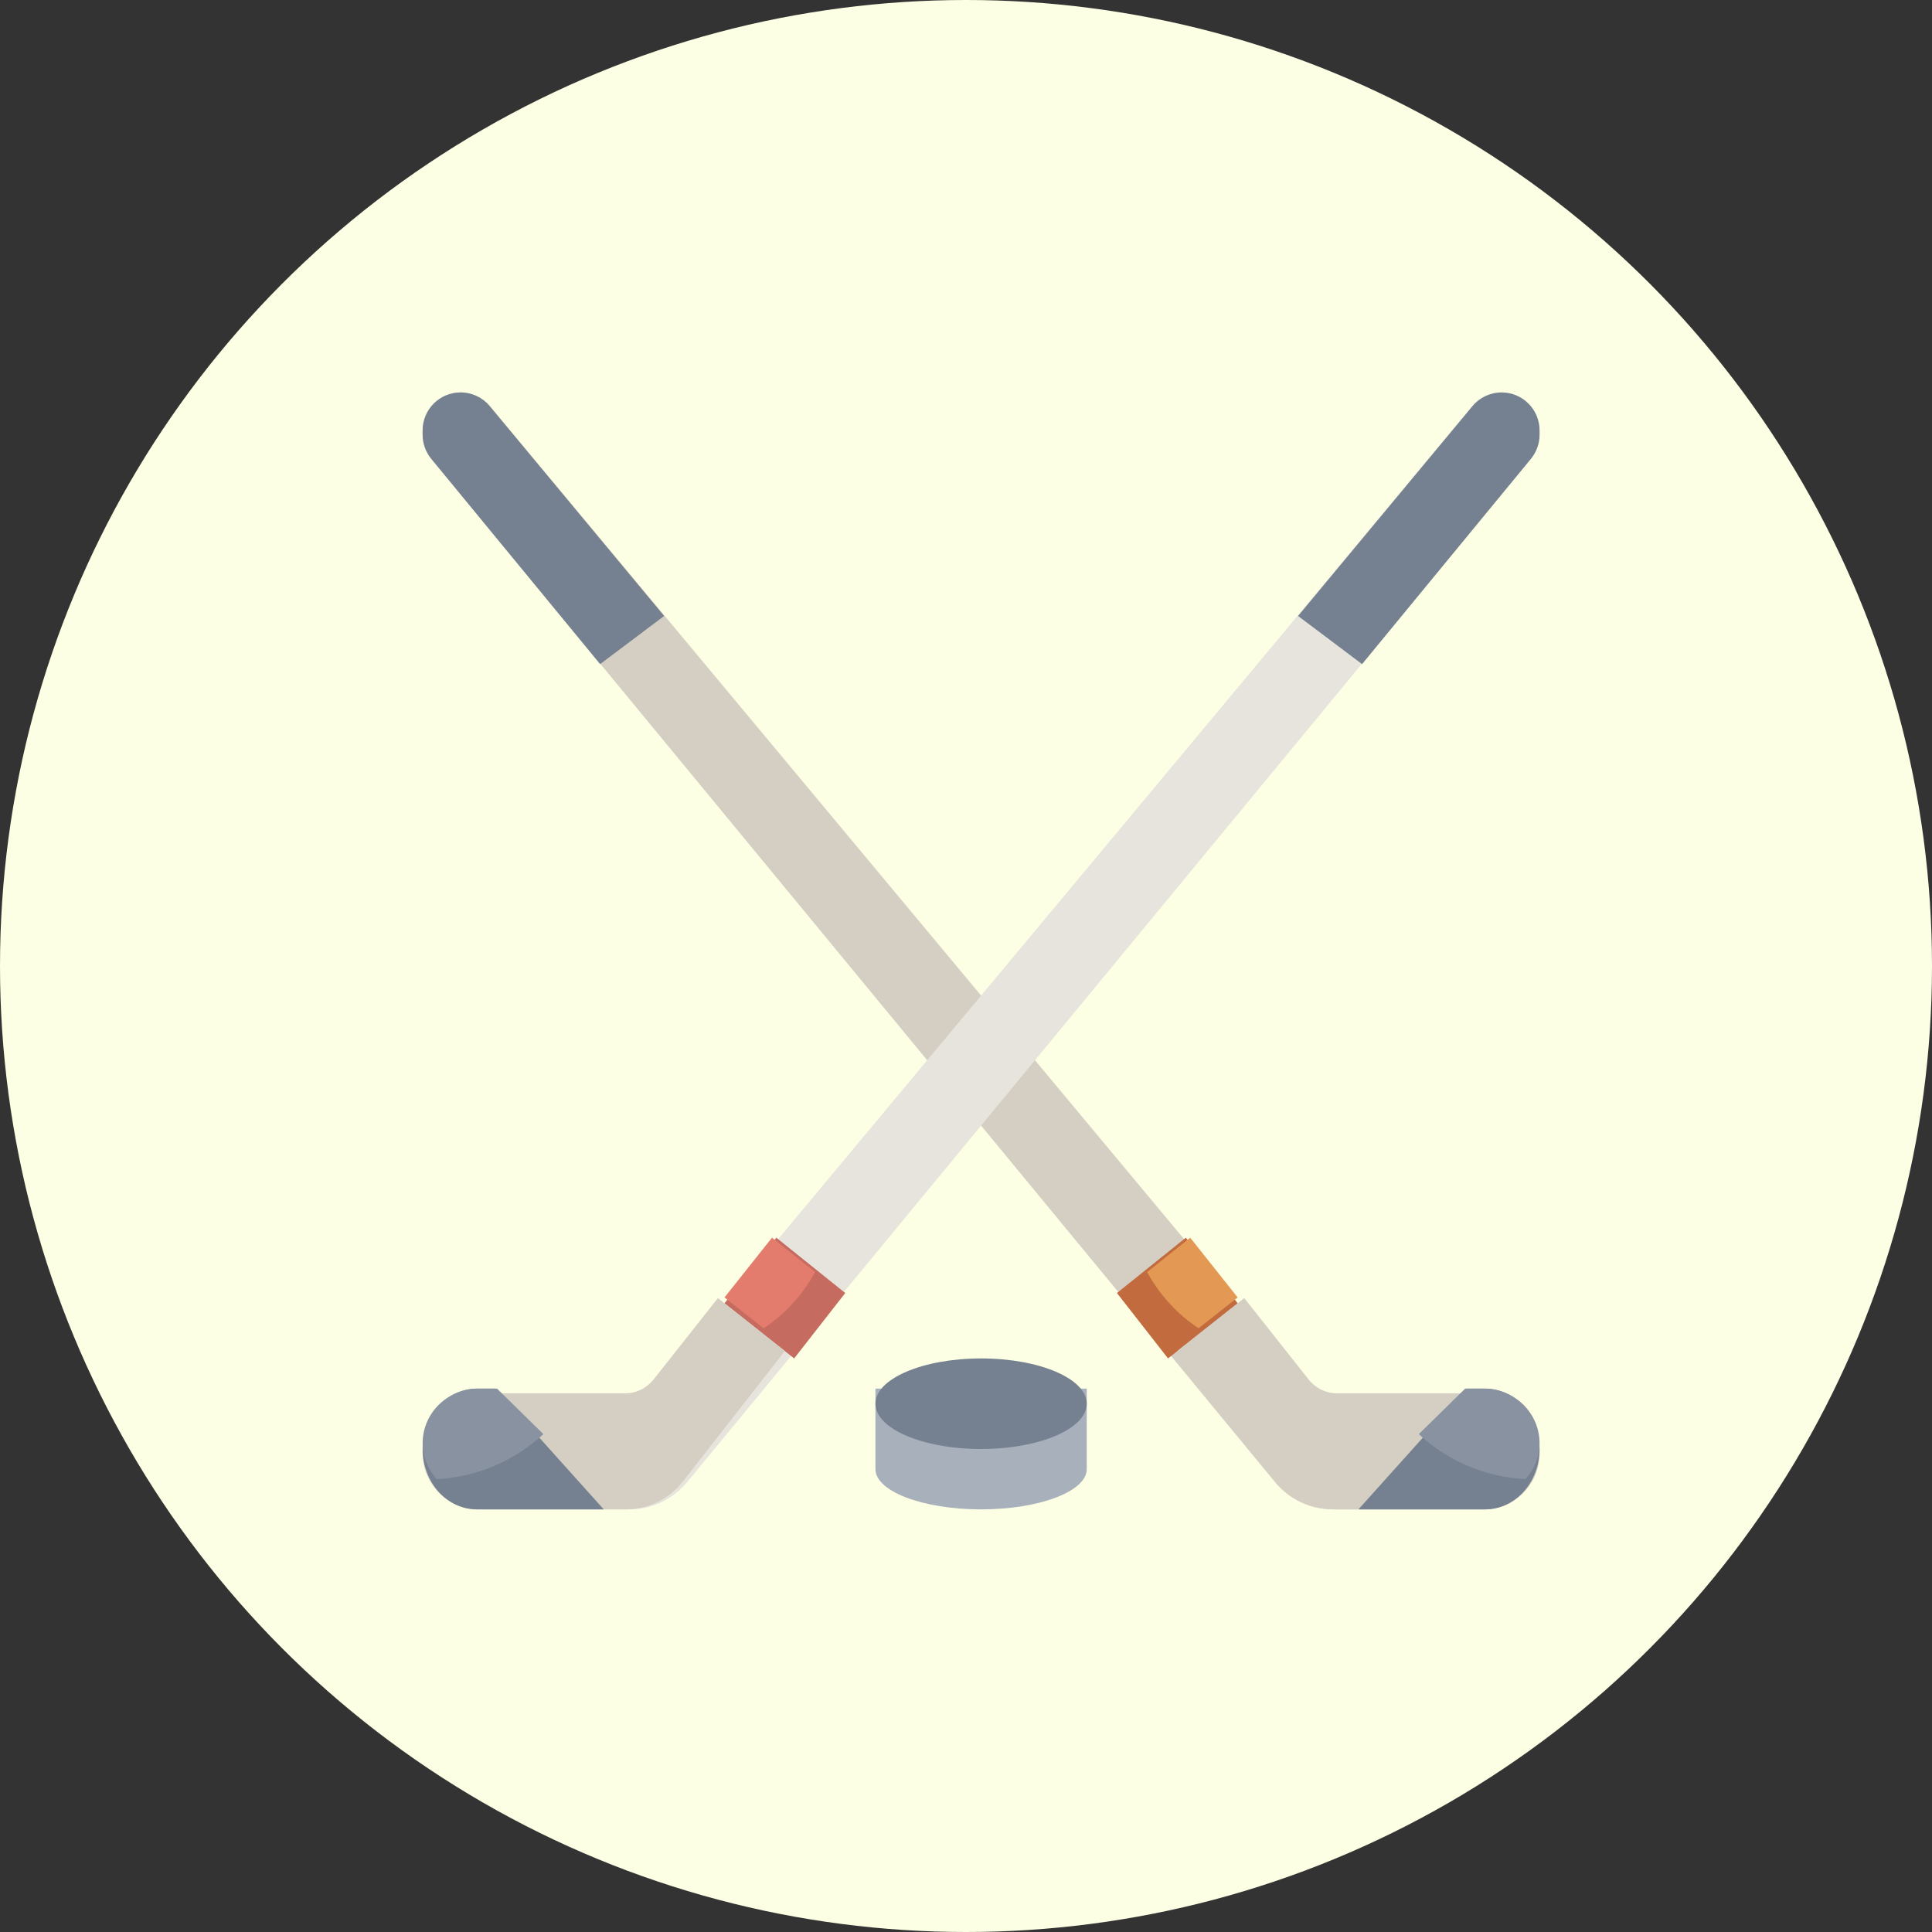 <svg xmlns="http://www.w3.org/2000/svg" width="64" height="64" viewBox="0 0 64 64">
    <rect x="0" y="0" width="64" height="64" fill="#333333" stroke="none"/>
    <g fill="none" fill-rule="evenodd">
        <circle cx="32" cy="32" r="32" fill="#FCFFE4"/>
        <g fill-rule="nonzero" transform="translate(14 13)">
            <path fill="#A8B0BC" d="M22 33v2.667C22 36.403 20.433 37 18.5 37s-3.5-.597-3.5-1.333V33"/>
            <path fill="#D5CEC2" d="M.288 2.199l27.955 33.904c.469.568 1.167.897 1.903.897h5.004c1.022 0 1.85-.828 1.85-1.85 0-1.022-.828-1.85-1.85-1.85h-4.972c-.366 0-.713-.163-.947-.444L2.228.453C1.988.166 1.634 0 1.26 0 .564 0 0 .564 0 1.26v.137c0 .293.102.576.288.802z"/>
            <path fill="#758190" d="M5.879 9L8 7.405 2.223.454C1.984.166 1.63 0 1.257 0 .563 0 0 .565 0 1.26v.138c0 .293.102.577.287.802L5.88 9z"/>
            <path fill="#C16B3F" d="M25.281 28.002L23 29.833 24.693 32 27 30.174 25.283 28z"/>
            <path fill="#D5CEC2" d="M25 31.753l3.373 4.315c.461.59 1.15.932 1.875.932h4.93C36.183 37 37 36.14 37 35.077c0-1.061-.816-1.922-1.823-1.922H30.28c-.361 0-.703-.17-.934-.462L27.217 30 25 31.753z"/>
            <path fill="#758190" d="M31 37h4.2c.994 0 1.8-.895 1.8-2s-.806-2-1.8-2h-.607L31 37z"/>
            <path fill="#E39854" d="M24 29.138l1.425-1.137.002-.001L27 29.98 25.705 31C25 30.536 24.413 29.897 24 29.138z"/>
            <path fill="#8892A0" d="M36.535 36c-1.367-.075-2.602-.626-3.535-1.492L34.535 33h.62c1.02 0 1.845.81 1.845 1.81 0 .458-.18.872-.465 1.19z"/>
            <path fill="#E7E4DD" d="M36.712 2.199L8.757 36.103C8.288 36.67 7.59 37 6.854 37H1.85C.828 37 0 36.172 0 35.15c0-1.022.828-1.85 1.85-1.85h4.972c.366 0 .713-.163.947-.444L34.772.453c.24-.287.594-.453.968-.453.696 0 1.26.564 1.26 1.26v.137c0 .293-.102.576-.288.802z"/>
            <path fill="#758190" d="M31.121 9L29 7.405 34.777.454c.239-.288.593-.454.966-.454C36.437 0 37 .565 37 1.26v.138c0 .293-.102.577-.287.802L31.12 9z"/>
            <path fill="#C66B60" d="M11.719 28.002L14 29.833 12.307 32 10 30.174 11.717 28z"/>
            <path fill="#D5CEC2" d="M12 31.753l-3.373 4.315c-.461.59-1.15.932-1.875.932h-4.93C.817 37 0 36.14 0 35.077c0-1.061.816-1.922 1.823-1.922H6.72c.361 0 .703-.17.934-.462L9.783 30 12 31.753z"/>
            <path fill="#758190" d="M6 37H1.8C.806 37 0 36.105 0 35s.806-2 1.8-2h.607L6 37z"/>
            <ellipse cx="18.5" cy="33.5" fill="#758190" rx="3.5" ry="1.5"/>
            <path fill="#E47C6E" d="M13 29.138l-1.425-1.137-.002-.001L10 29.98 11.295 31c.705-.464 1.292-1.103 1.705-1.862z"/>
            <path fill="#8892A0" d="M.465 36c1.367-.075 2.602-.626 3.535-1.492L2.466 33h-.622C.826 33 0 33.81 0 34.81c0 .458.18.872.465 1.19z"/>
        </g>
    </g>
</svg>
